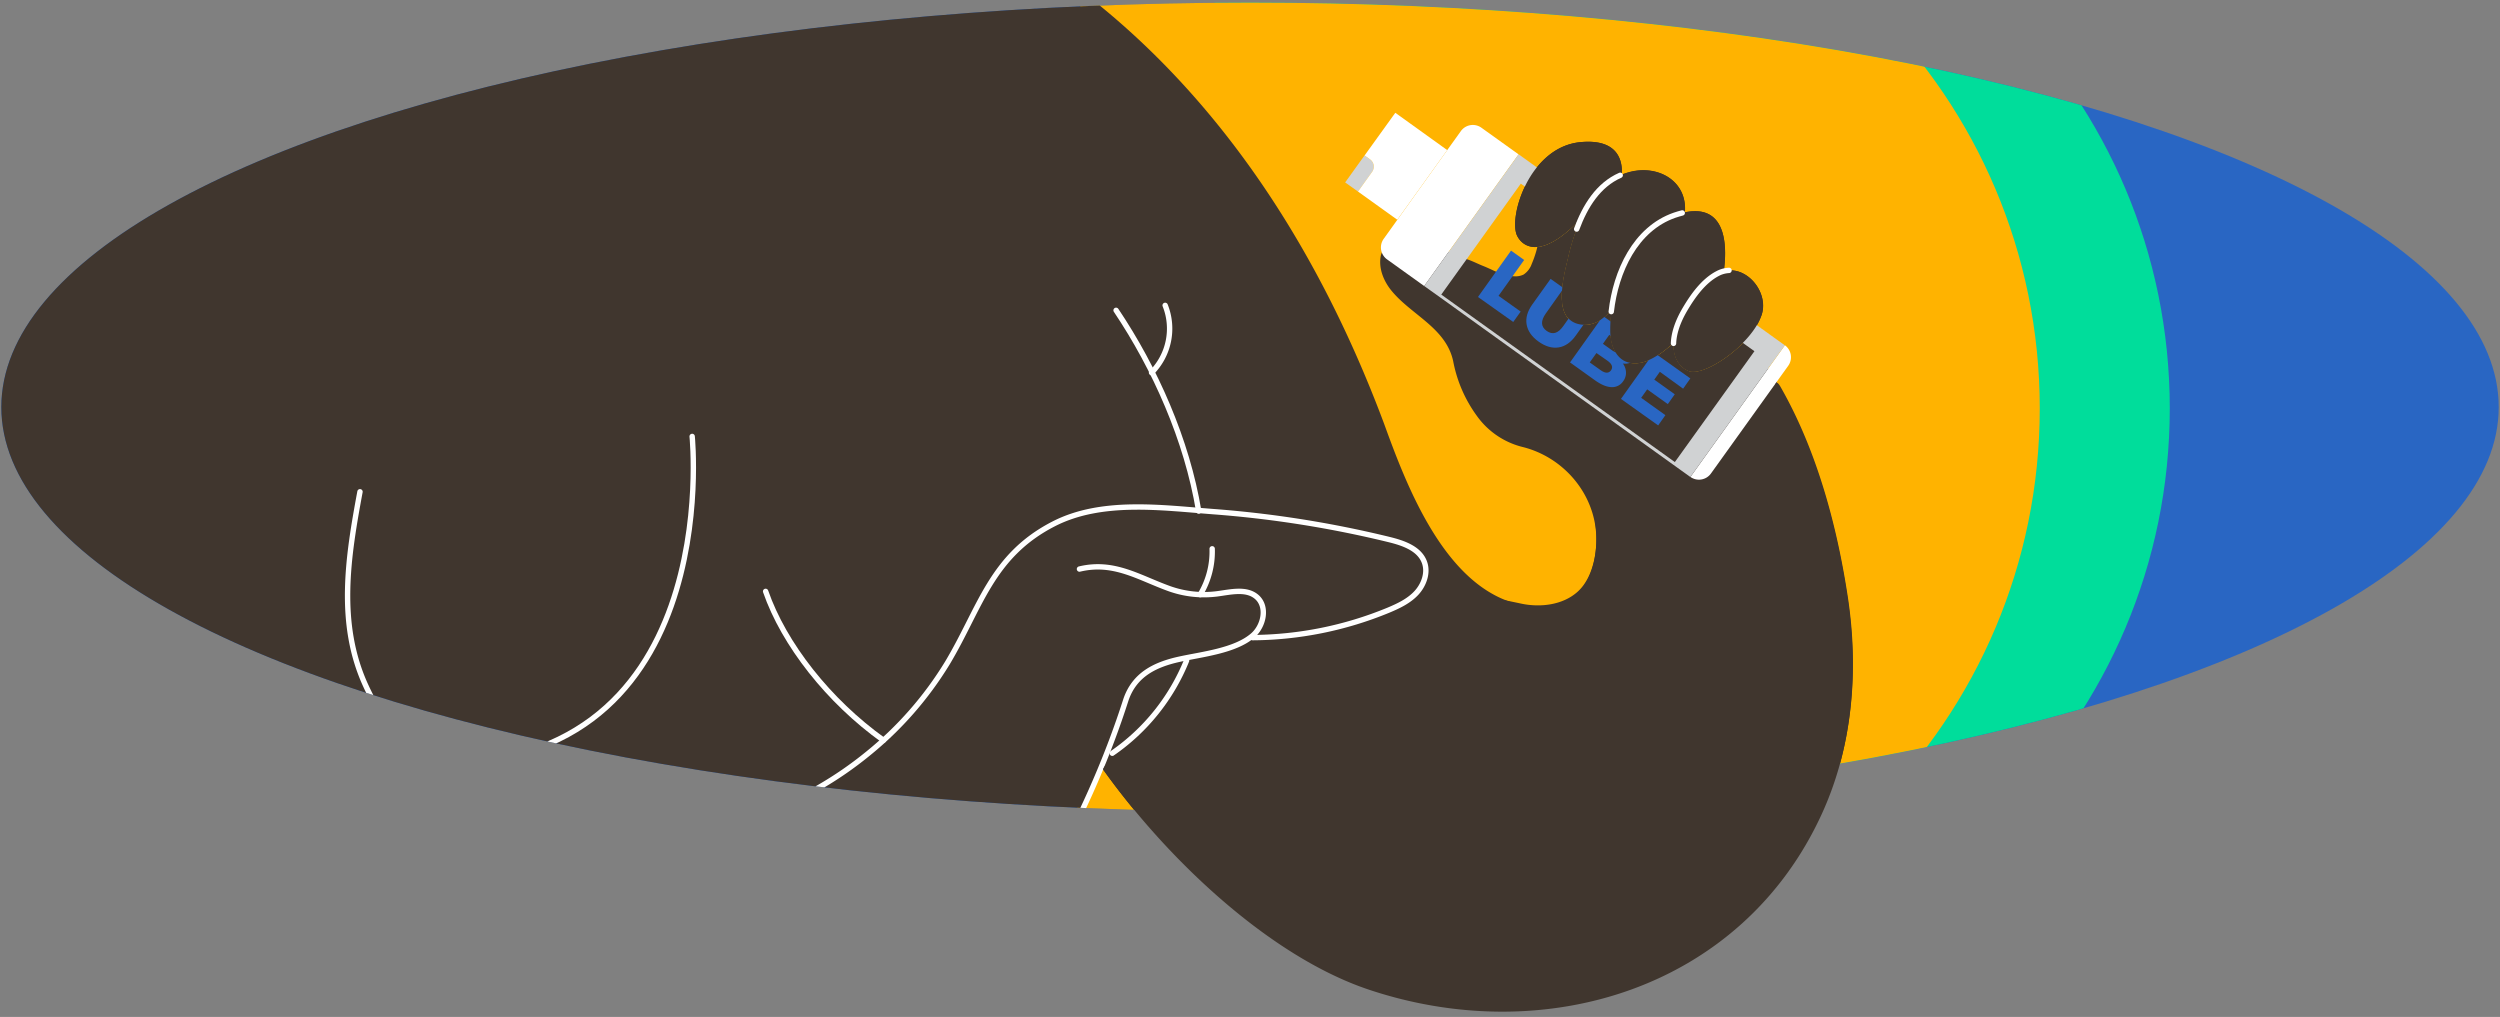 <svg id="el_yKilbwC5B" data-name="图层 1" xmlns="http://www.w3.org/2000/svg" xmlns:xlink="http://www.w3.org/1999/xlink" viewBox="0 0 976 397"><rect x="0" y="0" width="976" height="397" fill="#808080" stroke="none"/><style>@-webkit-keyframes kf_el_pV68J40QVz_an_8Sh8yqSAz{0%{-webkit-transform: translate(517.889px, 67.461px) translate(-517.889px, -67.461px) translate(10px, 0px);transform: translate(517.889px, 67.461px) translate(-517.889px, -67.461px) translate(10px, 0px);}50%{-webkit-transform: translate(517.889px, 67.461px) translate(-517.889px, -67.461px) translate(0px, 0px);transform: translate(517.889px, 67.461px) translate(-517.889px, -67.461px) translate(0px, 0px);}100%{-webkit-transform: translate(517.889px, 67.461px) translate(-517.889px, -67.461px) translate(0px, 0px);transform: translate(517.889px, 67.461px) translate(-517.889px, -67.461px) translate(0px, 0px);}}@keyframes kf_el_pV68J40QVz_an_8Sh8yqSAz{0%{-webkit-transform: translate(517.889px, 67.461px) translate(-517.889px, -67.461px) translate(10px, 0px);transform: translate(517.889px, 67.461px) translate(-517.889px, -67.461px) translate(10px, 0px);}50%{-webkit-transform: translate(517.889px, 67.461px) translate(-517.889px, -67.461px) translate(0px, 0px);transform: translate(517.889px, 67.461px) translate(-517.889px, -67.461px) translate(0px, 0px);}100%{-webkit-transform: translate(517.889px, 67.461px) translate(-517.889px, -67.461px) translate(0px, 0px);transform: translate(517.889px, 67.461px) translate(-517.889px, -67.461px) translate(0px, 0px);}}@-webkit-keyframes kf_el_pV68J40QVz_an_k2r3AAGYf{0%{-webkit-transform: translate(517.889px, 67.461px) scale(0, 0) translate(-517.889px, -67.461px);transform: translate(517.889px, 67.461px) scale(0, 0) translate(-517.889px, -67.461px);}50%{-webkit-transform: translate(517.889px, 67.461px) scale(1, 1) translate(-517.889px, -67.461px);transform: translate(517.889px, 67.461px) scale(1, 1) translate(-517.889px, -67.461px);}100%{-webkit-transform: translate(517.889px, 67.461px) scale(1, 1) translate(-517.889px, -67.461px);transform: translate(517.889px, 67.461px) scale(1, 1) translate(-517.889px, -67.461px);}}@keyframes kf_el_pV68J40QVz_an_k2r3AAGYf{0%{-webkit-transform: translate(517.889px, 67.461px) scale(0, 0) translate(-517.889px, -67.461px);transform: translate(517.889px, 67.461px) scale(0, 0) translate(-517.889px, -67.461px);}50%{-webkit-transform: translate(517.889px, 67.461px) scale(1, 1) translate(-517.889px, -67.461px);transform: translate(517.889px, 67.461px) scale(1, 1) translate(-517.889px, -67.461px);}100%{-webkit-transform: translate(517.889px, 67.461px) scale(1, 1) translate(-517.889px, -67.461px);transform: translate(517.889px, 67.461px) scale(1, 1) translate(-517.889px, -67.461px);}}#el_yKilbwC5B *{-webkit-animation-duration: 2s;animation-duration: 2s;-webkit-animation-iteration-count: infinite;animation-iteration-count: infinite;-webkit-animation-timing-function: cubic-bezier(0, 0, 1, 1);animation-timing-function: cubic-bezier(0, 0, 1, 1);}#el_9BTS67d0t4{fill: none;stroke: #fff;stroke-linecap: round;stroke-linejoin: round;stroke-width: 2.1px;}#el_D03kf-rL2f{fill: #e9eaea;}#el_dyDexjRaym{fill: #e9eaea;}#el_4xPwgqzMPF{fill: #2966c3;}#el_6ULwI415ta{-webkit-clip-path: url(#clip-path);clip-path: url(#clip-path);}#el_YH4v3GFKpP{fill: #00dd9b;}#el_8Hxs0AsjJq{fill: #ffb300;}#el_ukDNVBZZPj{fill: #40362e;}#el_SugQwRIvjA{fill: #40362e;}#el_OlMXKyWWQK{fill: #40362e;}#el_tUgC630L4F{fill: #40362e;}#el_BP76E7Zipa{fill: #40362e;}#el_cN1B5OaC5C{fill: #40362e;}#el_jJ9aVyeygm{fill: #40362e;}#el_pV68J40QVz{fill: #fff;}#el_0n0nS1NF7ge{fill: none;stroke: #fff;stroke-linecap: round;stroke-linejoin: round;stroke-width: 2.1px;}#el_6mXfXuHw-qp{fill: none;stroke: #fff;stroke-linecap: round;stroke-linejoin: round;stroke-width: 2.1px;}#el_bpW-QFVY7Qp{fill: none;stroke: #fff;stroke-linecap: round;stroke-linejoin: round;stroke-width: 2.1px;}#el_XRYm9xnsWsm{fill: none;stroke: #fff;stroke-linecap: round;stroke-linejoin: round;stroke-width: 2.1px;}#el_fjvsIprJKyT{fill: none;stroke: #fff;stroke-linecap: round;stroke-linejoin: round;stroke-width: 2.1px;}#el_ys626lFKf1g{fill: none;stroke: #fff;stroke-linecap: round;stroke-linejoin: round;stroke-width: 2.1px;}#el_pR0F9JbARTW{fill: none;stroke: #fff;stroke-linecap: round;stroke-linejoin: round;stroke-width: 2.1px;}#el_BRz5gG7y_bt{fill: none;stroke: #fff;stroke-linecap: round;stroke-linejoin: round;stroke-width: 2.1px;}#el_Gj_cO6OI2vE{fill: none;stroke: #fff;stroke-linecap: round;stroke-linejoin: round;stroke-width: 2.1px;}#el_L_l41HqvMkC{fill: #d0d2d3;}#el_pYfGdUgut-3{fill: #fff;}#el_Tg__Q4uJEW8{fill: #fff;}#el_JdyFuUHlx7B{fill: #fff;}#el_UzqSzoX_v7E{fill: #d0d2d3;}#el_BNUqkaexi54{fill: #80ecff;-webkit-transform: translate(157.81px, 559.46px) rotate(-54.35deg);transform: translate(157.81px, 559.46px) rotate(-54.35deg);}#el_xAcVWa8Dp7M{fill: #2966c3;}#el_zB2kIuFrebB{fill: #2966c3;}#el_V8zfOIbsobk{fill: #2966c3;}#el_6K0ResW-hZK{fill: #2966c3;}#el_NmuC2K6FwEH{fill: #40362e;}#el_pR6S5LO8WeT{fill: none;stroke: #fff;stroke-linecap: round;stroke-linejoin: round;stroke-width: 2.1px;}#el_buTNn6JWX3-{fill: none;stroke: #fff;stroke-linecap: round;stroke-linejoin: round;stroke-width: 2.1px;}#el_NTPLQCDEZsH{fill: none;stroke: #fff;stroke-linecap: round;stroke-linejoin: round;stroke-width: 2.1px;}#el_fzXQkhmgzU8{fill: #40362e;}#el_pV68J40QVz_an_k2r3AAGYf{-webkit-animation-fill-mode: backwards;animation-fill-mode: backwards;-webkit-transform: translate(517.889px, 67.461px) scale(0, 0) translate(-517.889px, -67.461px);transform: translate(517.889px, 67.461px) scale(0, 0) translate(-517.889px, -67.461px);-webkit-animation-name: kf_el_pV68J40QVz_an_k2r3AAGYf;animation-name: kf_el_pV68J40QVz_an_k2r3AAGYf;-webkit-animation-timing-function: cubic-bezier(0.42, 0, 0.58, 1);animation-timing-function: cubic-bezier(0.42, 0, 0.58, 1);}#el_pV68J40QVz_an_AzrNkchAb{-webkit-transform: translate(517.889px, 67.461px) translate(-517.889px, -67.461px) translate(0px, -10px);transform: translate(517.889px, 67.461px) translate(-517.889px, -67.461px) translate(0px, -10px);}#el_pV68J40QVz_an_8Sh8yqSAz{-webkit-animation-fill-mode: backwards;animation-fill-mode: backwards;-webkit-transform: translate(517.889px, 67.461px) translate(-517.889px, -67.461px) translate(10px, 0px);transform: translate(517.889px, 67.461px) translate(-517.889px, -67.461px) translate(10px, 0px);-webkit-animation-name: kf_el_pV68J40QVz_an_8Sh8yqSAz;animation-name: kf_el_pV68J40QVz_an_8Sh8yqSAz;-webkit-animation-timing-function: cubic-bezier(0.42, 0, 0.58, 1);animation-timing-function: cubic-bezier(0.42, 0, 0.58, 1);}</style><defs><clipPath id="clip-path"><ellipse class="cls-1" cx="488.01" cy="158.93" rx="487.49" ry="157.92"/></clipPath></defs><title>stimulation-img1</title><path d="M463.94,258a80.72,80.72,0,0,1-28.9,36.1" id="el_9BTS67d0t4"/><path d="M538.51,218.48a16.83,16.83,0,0,1-7.64,4c-2.81.73-5.71,1-8.57,1.57-1.33.25-3,.9-3,2.26a2.06,2.06,0,0,0,1.26,1.76,5.84,5.84,0,0,0,2.24.43c4.06.26,8.26.41,12.1-1s7.28-4.61,7.68-8.66c.09-1,0-4.29-1.55-4.25C540.12,214.63,539.33,217.67,538.51,218.48Z" id="el_D03kf-rL2f"/><path d="M512.42,225.68a2.89,2.89,0,0,0,1.67,2.53c1,.34,2.34-.59,2-1.61a1.62,1.62,0,0,0-1.38-1,4.85,4.85,0,0,0-1.81.23" id="el_dyDexjRaym"/><ellipse cx="488.01" cy="158.93" rx="487.49" ry="157.92" id="el_4xPwgqzMPF"/><g id="el_6ULwI415ta"><path d="M847.08,159.45C847.08,281,748.52,379.58,627,379.58S406.82,281,406.82,159.45,505.37-60.68,627-60.68,847.08,37.88,847.08,159.45" id="el_YH4v3GFKpP"/><path d="M796.32,159.45c0,121.58-98.56,220.13-220.13,220.13S356.06,281,356.06,159.45,454.61-60.68,576.19-60.68,796.32,37.88,796.32,159.45" id="el_8Hxs0AsjJq"/><path d="M-28.71,407.88l.84.2A773.62,773.62,0,0,0,92.21,439.73c-37.8-27.31-66.39-68-88.32-110.2C-6,345-19.86,371.28-28.71,407.88Z" id="el_ukDNVBZZPj"/><path d="M3.89,329.53c21.93,42.21,50.52,82.89,88.32,110.2a748.2,748.2,0,0,0,215.27,7.18c24.9-11.52,46.93-27,65.3-50.08a403.29,403.29,0,0,0,49-78.53c2.92-6.16,5.66-12.42,8.23-18.72,24.65,34.8,65.62,74.11,104.38,87.1,68.82,23.05,145.42-.28,176.69-68.43,12.09-26.31,14.5-55.75,10.29-84.18-5-33.56-15.85-72.78-39.47-101.71-7.21,8-18.4,14.34-22.73,12.44-3.61-1.58-6.07-5.44-5.77-11-5,4.61-11.6,9.36-17.69,7.69-5.22-1.43-7-7.52-7-12.27a60,60,0,0,1,.48-8.06A35.14,35.14,0,0,1,626,124a11.73,11.73,0,0,1-8.3,2.83c-12.06-1.18-7.29-18.53-5.58-25.78a86.75,86.75,0,0,1,5.19-15.89c-6.9,7.45-12.72,10.86-17.14,11.28A39.93,39.93,0,0,1,598,103a8.22,8.22,0,0,1-3.2,4.19,7.18,7.18,0,0,1-3.7.67c-4.64-.14-8.11-2.48-12.26-4.1-2.5-1-5.21-2.5-7.85-3a2.7,2.7,0,0,0,.25.18c-12.39-6.44-30.71-9-32.19-1-.93,4.82,1.13,9.83,4.23,13.6,7.81,9.52,21.34,14.5,24.07,27.61a52.88,52.88,0,0,0,9.11,21.06,31.18,31.18,0,0,0,18.36,12.39c14.48,3.78,25.83,16,28,30.79,1.23,8.27-.35,20.13-6.88,26.06-5.86,5.3-14.71,6.27-22.14,4.68-29.45-6.3-44.55-46.17-53.4-70.56C482.64,10.84,381.81-34.54,336.78-47.39,319.34-18.55,291.72,1.2,265,3.15,232.7,5.49,204.07-18.09,198.3-58.17h0S48.75-44.85-.93,75.91-21,281.7,3.84,329.46C3.86,329.49,3.86,329.51,3.89,329.53Z" id="el_SugQwRIvjA"/><path d="M372.78,396.83c-18.37,23.11-40.4,38.56-65.3,50.08C396.1,437,454.59,414,466.36,409c-13.69-47.39-35.56-79-44.62-90.73A403.29,403.29,0,0,1,372.78,396.83Z" id="el_OlMXKyWWQK"/><path d="M600.18,96.39c4.42-.42,10.24-3.83,17.14-11.28,3.41-7.44,8.32-13.88,15.82-16.91.33-4.75-.9-14.13-16.1-12.7-20.22,1.9-28.42,30-24.64,36.76A7.59,7.59,0,0,0,600.18,96.39Z" id="el_tUgC630L4F"/><path d="M633.14,68.2c-7.5,3-12.41,9.47-15.82,16.91A86.75,86.75,0,0,0,612.13,101c-1.71,7.25-6.48,24.6,5.58,25.78A11.73,11.73,0,0,0,626,124a35.14,35.14,0,0,0,3.12-2.82c1.88-15.5,9.52-31.85,24.65-37.11a32.64,32.64,0,0,1,4-1.11c1-12.12-10.24-18.61-21.34-15.8A23.49,23.49,0,0,0,633.14,68.2Z" id="el_BP76E7Zipa"/><path d="M657.77,82.91a32.64,32.64,0,0,0-4,1.11c-15.13,5.26-22.77,21.61-24.65,37.11a60,60,0,0,0-.48,8.06c0,4.75,1.8,10.84,7,12.27,6.09,1.67,12.67-3.08,17.69-7.69.17-3.66,1.53-8.08,4.5-13.08,3.1-5.26,7.16-11,12.72-13.9a11.31,11.31,0,0,1,2.4-.93C674,98.4,675.14,79.31,657.77,82.91Z" id="el_cN1B5OaC5C"/><path d="M673,105.86a11.31,11.31,0,0,0-2.4.93c-5.56,2.89-9.62,8.64-12.72,13.9-3,5-4.33,9.42-4.5,13.08-.3,5.59,2.16,9.45,5.77,11,4.33,1.9,15.52-4.45,22.73-12.44a26.72,26.72,0,0,0,5.93-9.54c1.94-6.16-1.76-13.23-7.25-16A10.65,10.65,0,0,0,673,105.86Z" id="el_jJ9aVyeygm"/><g id="el_pV68J40QVz_an_8Sh8yqSAz" data-animator-group="true" data-animator-type="0"><g id="el_pV68J40QVz_an_k2r3AAGYf" data-animator-group="true" data-animator-type="2"><path id="el_pV68J40QVz" d="M528.28,67.46l1.48,42.2,2.44,69.13.36,10.27c.21,6.09,2.77,11.17,6.47,16,3.1,4.05,8.45,10.45,7.27,16.1-1.67,8.07-10.88,9.65-17.53,10.56-8.5,1.17-17.24,1.65-25.73.12-6-1.09-16.07-8.78-13.24-17.56a12.1,12.1,0,0,1,6-6.6c7.83-4.26,13-3.45,17-13.32,4.25-10.68,11.78-2,12.36-20.42S528.28,67.46,528.28,67.46Z"/></g></g><path d="M198.06-59.82c5.23,41.07,34.2,65.35,66.89,63,26.07-1.89,53-20.71,70.47-48.35" id="el_0n0nS1NF7ge"/><path d="M344.9,289c-21.36-15.24-38.86-37.52-46-58.13" id="el_6mXfXuHw-qp"/><path d="M463.24,257.89a80.84,80.84,0,0,1-29,36.18" id="el_bpW-QFVY7Qp"/><path d="M435.72,121.15c15.16,22.58,27.67,50.6,32.25,78.38" id="el_XRYm9xnsWsm"/><path d="M270.22,170.38s13.63,134-106.46,127.59" id="el_fjvsIprJKyT"/><path d="M3.85,329.47c19.58,37.66,42.79,73.7,75.76,101.12,52.79,43.9,120.28,52.15,185,32.27,43.84-13.47,84-33,111.77-70.63,27-36.52,49.32-75.7,63.21-119.14,3.37-9.75,11.36-13.64,20.84-15.73,8.8-1.94,21.66-3.24,28.64-9.25,4.31-3.72,5.87-11.21,1.62-15-4-3.53-10.07-2-15.34-1.3a40.26,40.26,0,0,1-18.85-2c-12-4.33-21.64-10.88-35.07-7.65" id="el_ys626lFKf1g"/><path d="M489,248.93A141.32,141.32,0,0,0,542,238.23c4-1.67,8.07-3.6,11-6.79s4.61-7.94,3.07-12c-2-5.34-8.31-7.47-13.85-8.82A422.72,422.72,0,0,0,474,199.77c-20.38-1.55-43.94-4.88-62.68,4.77-24.36,12.53-28.53,32.65-41.43,54.24a137.63,137.63,0,0,1-31.11,35.5c-24.16,19.75-54.11,30.8-85,33.76-47,4.49-91.17-16.93-111.11-60.61-11-24.18-6.82-50.19-2.13-75.44" id="el_pR0F9JbARTW"/><path d="M454.88,119.22a24.46,24.46,0,0,1-5.32,26.26" id="el_BRz5gG7y_bt"/><path d="M468.56,232.14a32.52,32.52,0,0,0,4.67-17.89" id="el_Gj_cO6OI2vE"/><path d="M535.67,67.07l-5.52,7.71-5-3.56,7.55-10.52,2.15,1.54A3.46,3.46,0,0,1,535.67,67.07Z" id="el_L_l41HqvMkC"/><path d="M530.15,74.78h0l5.52-7.71a3.46,3.46,0,0,0-.79-4.83l-2.15-1.54,12-16.67L565,58.6,545.5,85.79Z" id="el_pYfGdUgut-3"/><path d="M696.79,134.79,592.86,60.25,556,111.66l-14.5-10.4a5.75,5.75,0,0,1-1.32-8l5.33-7.44L565,58.6l5.33-7.43a5.75,5.75,0,0,1,8-1.32l46.71,33.5L676,119.86Z" id="el_Tg__Q4uJEW8"/><path d="M698.11,142.82l-30.17,42.06a5.76,5.76,0,0,1-8,1.32l36.88-51.41A5.76,5.76,0,0,1,698.11,142.82Z" id="el_JdyFuUHlx7B"/><path d="M592.86,60.25,556,111.66h0L562.1,116l17,12.23,12.93,9.28L605.26,147l28.19,20.22,26.46,19,36.88-51.41Zm61,120.14L562.67,115l31.06-43.31,91.2,65.42Z" id="el_UzqSzoX_v7E"/><rect x="597.16" y="69.92" width="53.29" height="112.24" id="el_BNUqkaexi54"/><path d="M589.91,97.84l5.12,3.65-10,14,8.64,6.15-2.9,4.06L577,115.94Z" id="el_xAcVWa8Dp7M"/><path d="M596,126.7c-.45-2.53.29-5.14,2.2-7.83l7.15-10,5.12,3.64-7,9.88q-3.09,4.35.35,6.8t6.5-1.92l7-9.88,5,3.6-7.14,10c-1.92,2.69-4.14,4.24-6.68,4.64s-5.15-.35-7.84-2.27S596.45,129.22,596,126.7Z" id="el_zB2kIuFrebB"/><path d="M634.79,145.42a5.42,5.42,0,0,1-1.1,3.41,5.15,5.15,0,0,1-4.53,2.31q-2.83-.07-6.45-2.65l-9.77-7,12.89-18.11,9.26,6.6a11.11,11.11,0,0,1,4.36,5,4.93,4.93,0,0,1-.65,4.74,5.24,5.24,0,0,1-2.28,1.86,5.51,5.51,0,0,1-2.95.34A6.17,6.17,0,0,1,634.79,145.42Zm-5.86-.85q1.3-1.83-1.38-3.75l-4.3-3-2.61,3.67,4.29,3.05Q627.62,146.41,628.93,144.57Zm-.67-13.84-2.48,3.49,3.51,2.51c1.73,1.23,3,1.25,3.84.08s.37-2.35-1.35-3.57Z" id="el_V8zfOIbsobk"/><path d="M650.17,162.08l-2.82,4-14.53-10.35,12.89-18.1,14.2,10.11-2.82,4L648,145.15l-2.17,3.06,8,5.72-2.72,3.83L643.06,152l-2.35,3.31Z" id="el_6K0ResW-hZK"/><path d="M680.53,106.79a10.61,10.61,0,0,0-7.55-.92c1.06-7.43,2.16-26.53-15.19-23,1-12.1-10.26-18.6-21.37-15.8a25.56,25.56,0,0,0-3.27,1.08c.32-4.74-.93-14.1-16.11-12.67-20.22,1.89-28.43,29.94-24.64,36.76,3.64,6.55,12.51,6.23,24.93-7.19a87.76,87.76,0,0,0-5.2,15.91c-1.72,7.25-6.48,24.6,5.58,25.8A11.87,11.87,0,0,0,626,124a36.34,36.34,0,0,0,3.11-2.81,63.15,63.15,0,0,0-.47,8c0,4.76,1.82,10.84,7,12.29,6.08,1.68,12.65-3.07,17.67-7.67-.26,5.58,2.18,9.42,5.78,11,6,2.62,25.08-10.52,28.67-22C689.73,116.65,686,109.6,680.53,106.79Z" id="el_NmuC2K6FwEH"/><path d="M632.53,68.43c-8.57,3.78-13.67,12-17,21" id="el_pR6S5LO8WeT"/><path d="M656.75,83.13c-.93.23-1.92.53-3,.89-15.31,5.32-22.95,22-24.72,37.64" id="el_buTNn6JWX3-"/><path d="M653.34,134.05c.12-3.72,1.47-8.23,4.51-13.37s7.16-11,12.72-13.89a10.64,10.64,0,0,1,4.43-1.23" id="el_NTPLQCDEZsH"/></g><path d="M693.26,154.15a16.08,16.08,0,0,1,1.71,3c4.76,11.06-2.57,26.74-17.66,35.71-14.56,8.65-31.09,8.11-38.65-1.09l0,0s-18-1.71-15.79,13.1c1.21,8.28-.37,20.15-6.91,26.09-5.84,5.31-14.72,6.28-22.16,4.68-29.47-6.31-37.36-4.76-41.65,1.06-7.12,9.69-22.67,18.42-33.87,20.72-17.9,3.66-35.13-.26-40.76-1.35a106.17,106.17,0,0,1-12,2.69c-5.84,15.23-16.24,27-32.38,37.59-.46,1.18-2,2.72-2.51,3.91,24.67,34.82,64.89,73.06,103.68,86.07,68.89,23.07,145.59-.28,176.89-68.49,12.08-26.34,14.49-55.81,10.27-84.26-4-26.64-11.62-56.84-26.4-82.64-2.16-3.77-2.25.91-2.25.91a10.76,10.76,0,0,0,.48,2.25" id="el_fzXQkhmgzU8"/></svg>